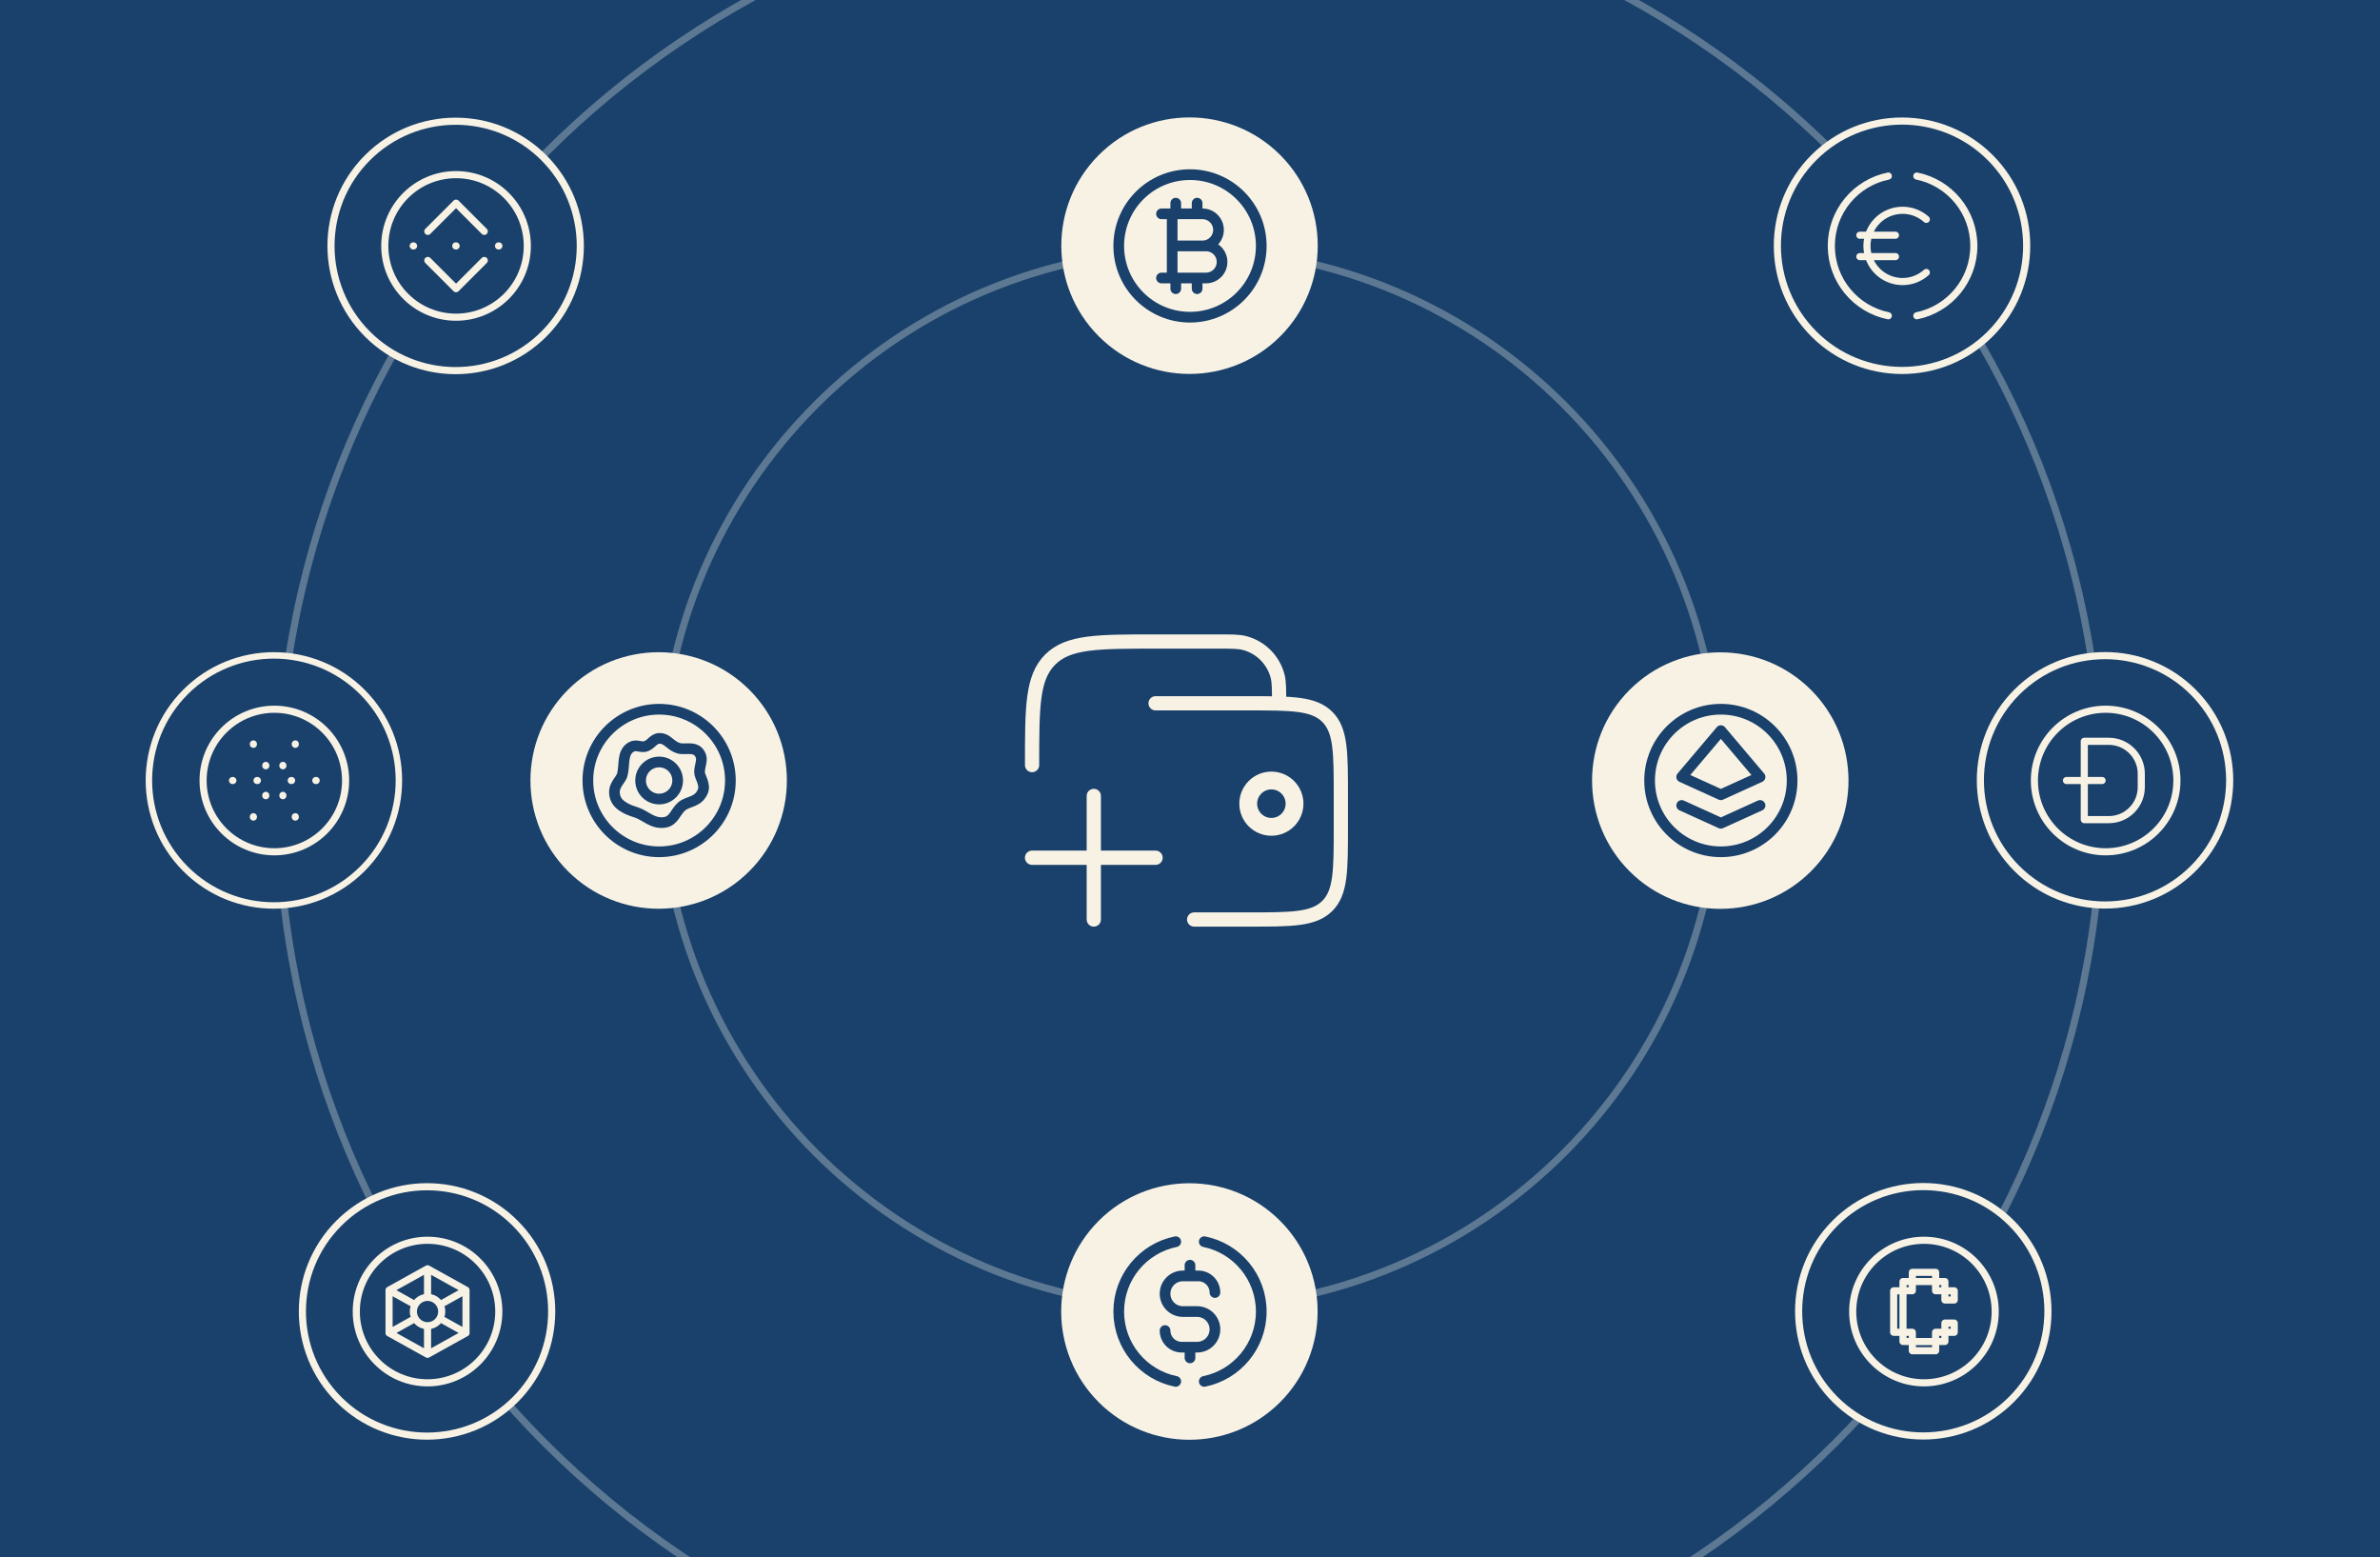 <?xml version="1.0" encoding="UTF-8" standalone="no"?>
<!DOCTYPE svg PUBLIC "-//W3C//DTD SVG 1.1//EN" "http://www.w3.org/Graphics/SVG/1.1/DTD/svg11.dtd">
<svg width="100%" height="100%" viewBox="0 0 668 437" version="1.1" xmlns="http://www.w3.org/2000/svg" xmlns:xlink="http://www.w3.org/1999/xlink" xml:space="preserve" xmlns:serif="http://www.serif.com/" style="fill-rule:evenodd;clip-rule:evenodd;">
    <rect x="0" y="0" width="668" height="437" fill="#808080" stroke="none"/>
    <g>
        <clipPath id="_clip1">
            <rect x="0" y="0" width="668" height="437"/>
        </clipPath>
        <g clip-path="url(#_clip1)">
            <rect x="0" y="0" width="668" height="437" style="fill:rgb(25,65,107);"/>
            <path d="M350.342,225.5C350.342,229.09 353.252,232 356.842,232C360.432,232 363.342,229.09 363.342,225.5C363.342,221.91 360.432,219 356.842,219C353.252,219 350.342,221.91 350.342,225.5Z" style="fill:none;fill-rule:nonzero;stroke:rgb(248,242,229);stroke-width:5px;"/>
            <path d="M289.675,214.667C289.675,198.325 289.675,190.154 294.752,185.077C299.829,180 308,180 324.342,180L341.675,180C345.705,180 347.72,180 349.373,180.443C353.859,181.645 357.363,185.149 358.566,189.635C359.008,191.289 359.008,193.303 359.008,197.333M324.342,197.333L350.342,197.333C362.598,197.333 368.727,197.333 372.534,201.141C376.342,204.949 376.342,211.077 376.342,223.333L376.342,232C376.342,244.257 376.342,250.385 372.534,254.192C368.727,258 362.598,258 350.342,258L335.169,258" style="fill:none;fill-rule:nonzero;stroke:rgb(248,242,229);stroke-width:4px;stroke-linecap:round;"/>
            <path d="M324.333,240.667L307,240.667M307,240.667L289.667,240.667M307,240.667L307,258M307,240.667L307,223.333" style="fill:none;fill-rule:nonzero;stroke:rgb(248,242,229);stroke-width:4px;stroke-linecap:round;"/>
            <g transform="matrix(1,0,0,-1,184.52,366)">
                <path d="M297.959,147.48C297.959,229.428 231.428,295.959 149.48,295.959C67.531,295.959 1,229.428 1,147.48C1,65.531 67.531,-1 149.48,-1C231.428,-1 297.959,65.531 297.959,147.48Z" style="fill:none;stroke:rgb(248,246,236);stroke-opacity:0.3;stroke-width:2px;"/>
            </g>
            <g transform="matrix(0.707,-0.707,0.707,0.707,34.161,220.295)">
                <path d="M355,104.912C355,124.781 338.869,140.912 319,140.912C299.131,140.912 283,124.781 283,104.912C283,85.043 299.131,68.912 319,68.912C338.869,68.912 355,85.043 355,104.912Z" style="fill:rgb(248,242,229);"/>
            </g>
            <g transform="matrix(0.707,-0.707,0.707,0.707,-177.327,307.896)">
                <path d="M355,404C355,423.869 338.869,440 319,440C299.131,440 283,423.869 283,404C283,384.131 299.131,368 319,368C338.869,368 355,384.131 355,404Z" style="fill:rgb(248,242,229);"/>
            </g>
            <path d="M327,373.333C327,375.91 329.089,378 331.667,378L336,378C338.761,378 341,375.761 341,373C341,370.238 338.761,368 336,368L332,368C329.239,368 327,365.761 327,363C327,360.238 329.239,358 332,358L336.333,358C338.911,358 341,360.089 341,362.666M334,355L334,358M334,378L334,381M338,387.6C347.129,385.747 354,377.676 354,368C354,358.324 347.129,350.253 338,348.4M330,387.6C320.871,385.747 314,377.676 314,368C314,358.324 320.871,350.253 330,348.4" style="fill:none;fill-rule:nonzero;stroke:rgb(25,65,107);stroke-width:3px;stroke-linecap:round;stroke-linejoin:round;"/>
            <path d="M329,60L337.5,60C339.985,60 342,62.015 342,64.5C342,66.985 339.985,69 337.5,69L329,69L338.5,69C340.985,69 343,71.015 343,73.5C343,75.985 340.985,78 338.5,78L329,78M329,60L326,60M329,60L329,78M329,78L326,78M330,57L330,60M330,78L330,81M336,57L336,60M336,78L336,81M354,69C354,80.046 345.046,89 334,89C322.954,89 314,80.046 314,69C314,57.954 322.954,49 334,49C345.046,49 354,57.954 354,69Z" style="fill:none;fill-rule:nonzero;stroke:rgb(25,65,107);stroke-width:3px;stroke-linecap:round;stroke-linejoin:round;"/>
            <g transform="matrix(0.707,-0.707,0.707,0.707,-115.609,158.896)">
                <path d="M206,255C206,274.869 189.869,291 170,291C150.131,291 134,274.869 134,255C134,235.131 150.131,219 170,219C189.869,219 206,235.131 206,255Z" style="fill:rgb(248,242,229);"/>
            </g>
            <g transform="matrix(0.707,-0.707,0.707,0.707,-28.326,369.614)">
                <path d="M504,255C504,274.869 487.869,291 468,291C448.131,291 432,274.869 432,255C432,235.131 448.131,219 468,219C487.869,219 504,235.131 504,255Z" style="fill:rgb(248,242,229);"/>
            </g>
            <path d="M472,226L483,231L494,226M503,219C503,230.046 494.046,239 483,239C471.954,239 463,230.046 463,219C463,207.954 471.954,199 483,199C494.046,199 503,207.954 503,219ZM472,218L483,223L494,218L483,205L472,218Z" style="fill:none;fill-rule:nonzero;stroke:rgb(25,65,107);stroke-width:3px;stroke-linecap:round;stroke-linejoin:round;"/>
            <path d="M185,239C196.04,239 205,230.04 205,219C205,207.96 196.04,199 185,199C173.96,199 165,207.96 165,219C165,230.04 173.96,239 185,239Z" style="fill:none;fill-rule:nonzero;stroke:rgb(25,65,107);stroke-width:3px;stroke-linecap:round;stroke-linejoin:round;"/>
            <path d="M185,224.2C187.872,224.2 190.2,221.872 190.2,219C190.2,216.128 187.872,213.8 185,213.8C182.128,213.8 179.8,216.128 179.8,219C179.8,221.872 182.128,224.2 185,224.2Z" style="fill:none;fill-rule:nonzero;stroke:rgb(25,65,107);stroke-width:3px;stroke-linecap:round;stroke-linejoin:round;"/>
            <path d="M186.66,230.72C189.14,230.32 189.54,227.84 191.32,226.28C193.1,224.72 195.82,225.24 197.22,222.16C198.16,220.08 196.34,218.04 196.34,216.64C196.34,214.88 197.22,213.46 196.7,212.08C195.56,209.04 192.36,210.52 190.46,209.94C188.04,209.2 187.38,207.18 185.12,207.18C183.24,207.18 182.66,209.28 180.8,209.5C179.54,209.64 178.46,208.82 177.1,209.64C174.52,211.24 175.4,214.54 174.66,217.38C174.22,219.08 171.7,220.48 172.68,223.72C173.52,226.48 177.34,227.54 178.72,228C181.16,228.8 183.2,231.28 186.62,230.74L186.66,230.72Z" style="fill:none;fill-rule:nonzero;stroke:rgb(25,65,107);stroke-width:3px;stroke-linecap:round;stroke-linejoin:round;"/>
            <g transform="matrix(1,0,0,-1,77,479)">
                <path d="M513,255C513,396.29 398.29,511 257,511C115.71,511 1,396.29 1,255C1,113.71 115.71,-1 257,-1C398.29,-1 513,113.71 513,255Z" style="fill:none;stroke:rgb(248,246,236);stroke-opacity:0.3;stroke-width:2px;"/>
            </g>
            <g transform="matrix(0.707,-0.707,0.707,0.707,3.782,446.955)">
                <path d="M611.414,253.912C611.414,273.229 595.731,288.912 576.414,288.912C557.097,288.912 541.414,273.229 541.414,253.912C541.414,234.595 557.097,218.912 576.414,218.912C595.731,218.912 611.414,234.595 611.414,253.912Z" style="fill:rgb(25,65,107);stroke:rgb(248,242,229);stroke-width:2px;"/>
            </g>
            <g transform="matrix(0.707,-0.707,0.707,0.707,-146.867,83.432)">
                <path d="M97.471,254.097C97.471,273.467 81.745,289.193 62.374,289.193C43.004,289.193 27.278,273.467 27.278,254.097C27.278,234.726 43.004,219 62.374,219C81.745,219 97.471,234.726 97.471,254.097Z" style="fill:rgb(25,65,107);stroke:rgb(248,242,229);stroke-width:1.81px;"/>
            </g>
            <g transform="matrix(0.707,-0.707,0.707,0.707,-25.823,75.657)">
                <path d="M148.414,104C148.414,123.317 132.731,139 113.414,139C94.097,139 78.414,123.317 78.414,104C78.414,84.683 94.097,69 113.414,69C132.731,69 148.414,84.683 148.414,104Z" style="fill:rgb(25,65,107);stroke:rgb(248,242,229);stroke-width:2px;"/>
            </g>
            <path d="M120.08,73.08L128,81L135.92,73.08M135.92,64.92L128,57L120.08,64.92M128.02,69L127.92,69M116.08,69L115.98,69M140.02,69L139.92,69M148,69C148,80.046 139.046,89 128,89C116.954,89 108,80.046 108,69C108,57.954 116.954,49 128,49C139.046,49 148,57.954 148,69Z" style="fill:none;fill-rule:nonzero;stroke:rgb(248,242,229);stroke-width:2px;stroke-linecap:round;stroke-linejoin:round;"/>
            <path d="M72.24,219L72.14,219M81.84,219L81.74,219M74.6,214.86L74.6,214.76M79.4,214.86L79.4,214.76M74.6,223.26L74.6,223.16M79.4,223.26L79.4,223.16M65.36,219L65.26,219M88.74,219L88.64,219M71.12,208.84L71.12,208.74M82.88,208.84L82.88,208.74M71.12,229.26L71.12,229.16M82.88,229.26L82.88,229.16M97,219C97,230.046 88.046,239 77,239C65.954,239 57,230.046 57,219C57,207.954 65.954,199 77,199C88.046,199 97,207.954 97,219Z" style="fill:none;fill-rule:nonzero;stroke:rgb(248,242,229);stroke-width:2px;stroke-linecap:round;stroke-linejoin:round;"/>
            <g transform="matrix(0.707,-0.707,0.707,0.707,-239.591,157.575)">
                <path d="M140.414,403C140.414,422.317 124.731,438 105.414,438C86.097,438 70.414,422.317 70.414,403C70.414,383.683 86.097,368 105.414,368C124.731,368 140.414,383.683 140.414,403Z" style="fill:rgb(25,65,107);stroke:rgb(248,242,229);stroke-width:2px;"/>
            </g>
            <path d="M120,371.98C122.198,371.98 123.98,370.198 123.98,368C123.98,365.802 122.198,364.02 120,364.02M120,371.98C117.802,371.98 116.02,370.198 116.02,368C116.02,365.802 117.802,364.02 120,364.02M120,371.98L120,380M120,364.02L120,356M120,380L109.2,374L109.2,362M120,380L130.8,374L130.8,362M120,356L130.8,362M120,356L109.2,362M116.52,369.94L109.2,374.02M130.8,362L123.48,366.08M123.48,369.94L130.8,374.02M109.2,362L116.52,366.08M120,388C131.04,388 140,379.04 140,368C140,356.96 131.04,348 120,348C108.96,348 100,356.96 100,368C100,379.04 108.96,388 120,388Z" style="fill:none;fill-rule:nonzero;stroke:rgb(248,242,229);stroke-width:2px;stroke-linecap:round;stroke-linejoin:round;"/>
            <g transform="matrix(0.707,-0.707,0.707,0.707,-116.514,454.534)">
                <path d="M560.414,402.912C560.414,422.229 544.731,437.912 525.414,437.912C506.097,437.912 490.414,422.229 490.414,402.912C490.414,383.595 506.097,367.912 525.414,367.912C544.731,367.912 560.414,383.595 560.414,402.912Z" style="fill:rgb(25,65,107);stroke:rgb(248,242,229);stroke-width:2px;"/>
            </g>
            <path d="M536.74,359.58L534.12,359.58L534.12,362.16L536.74,362.16L536.74,359.58ZM536.74,359.58L543.28,359.58L543.28,357L536.74,357L536.74,359.58ZM534.12,373.82L534.12,362.18L531.5,362.18L531.5,373.82L534.12,373.82ZM534.12,373.82L536.74,373.82L536.74,376.4L534.12,376.4L534.12,373.82ZM545.88,373.82L548.5,373.82L548.5,371.24L545.88,371.24L545.88,373.82ZM545.88,373.82L543.26,373.82L543.26,376.4L545.88,376.4L545.88,373.82ZM540,388C551.04,388 560,379.04 560,368C560,356.96 551.04,348 540,348C528.96,348 520,356.96 520,368C520,379.04 528.96,388 540,388ZM545.88,362.18L548.5,362.18L548.5,364.76L545.88,364.76L545.88,362.18ZM543.26,359.58L545.88,359.58L545.88,362.16L543.26,362.16L543.26,359.58ZM536.74,376.42L543.28,376.42L543.28,379L536.74,379L536.74,376.42Z" style="fill:none;fill-rule:nonzero;stroke:rgb(248,242,229);stroke-width:2px;stroke-linecap:round;stroke-linejoin:round;"/>
            <path d="M590,219L580,219M611,219C611,230.046 602.046,239 591,239C579.954,239 571,230.046 571,219C571,207.954 579.954,199 591,199C602.046,199 611,207.954 611,219ZM585,208L591.88,208C596.92,208 601,212.08 601,217.12L601,220.86C601,225.9 596.92,229.98 591.88,229.98L585,229.98L585,208Z" style="fill:none;fill-rule:nonzero;stroke:rgb(248,242,229);stroke-width:2px;stroke-linecap:round;stroke-linejoin:round;"/>
            <g transform="matrix(0.707,-0.707,0.707,0.707,93.154,362.716)">
                <path d="M554.414,103.912C554.414,123.229 538.731,138.912 519.414,138.912C500.097,138.912 484.414,123.229 484.414,103.912C484.414,84.595 500.097,68.912 519.414,68.912C538.731,68.912 554.414,84.595 554.414,103.912Z" style="fill:rgb(25,65,107);stroke:rgb(248,242,229);stroke-width:2px;"/>
            </g>
            <path d="M540.667,61.546C538.897,59.963 536.561,59 534,59C528.477,59 524,63.477 524,69C524,74.523 528.477,79 534,79C536.561,79 538.897,78.037 540.667,76.454M522,72L532,72M522,66L532,66M538,88.6C547.129,86.747 554,78.676 554,69C554,59.324 547.129,51.253 538,49.4M530,88.6C520.871,86.747 514,78.676 514,69C514,59.324 520.871,51.253 530,49.4" style="fill:none;fill-rule:nonzero;stroke:rgb(248,242,229);stroke-width:2px;stroke-linecap:round;stroke-linejoin:round;"/>
        </g>
    </g>
</svg>
